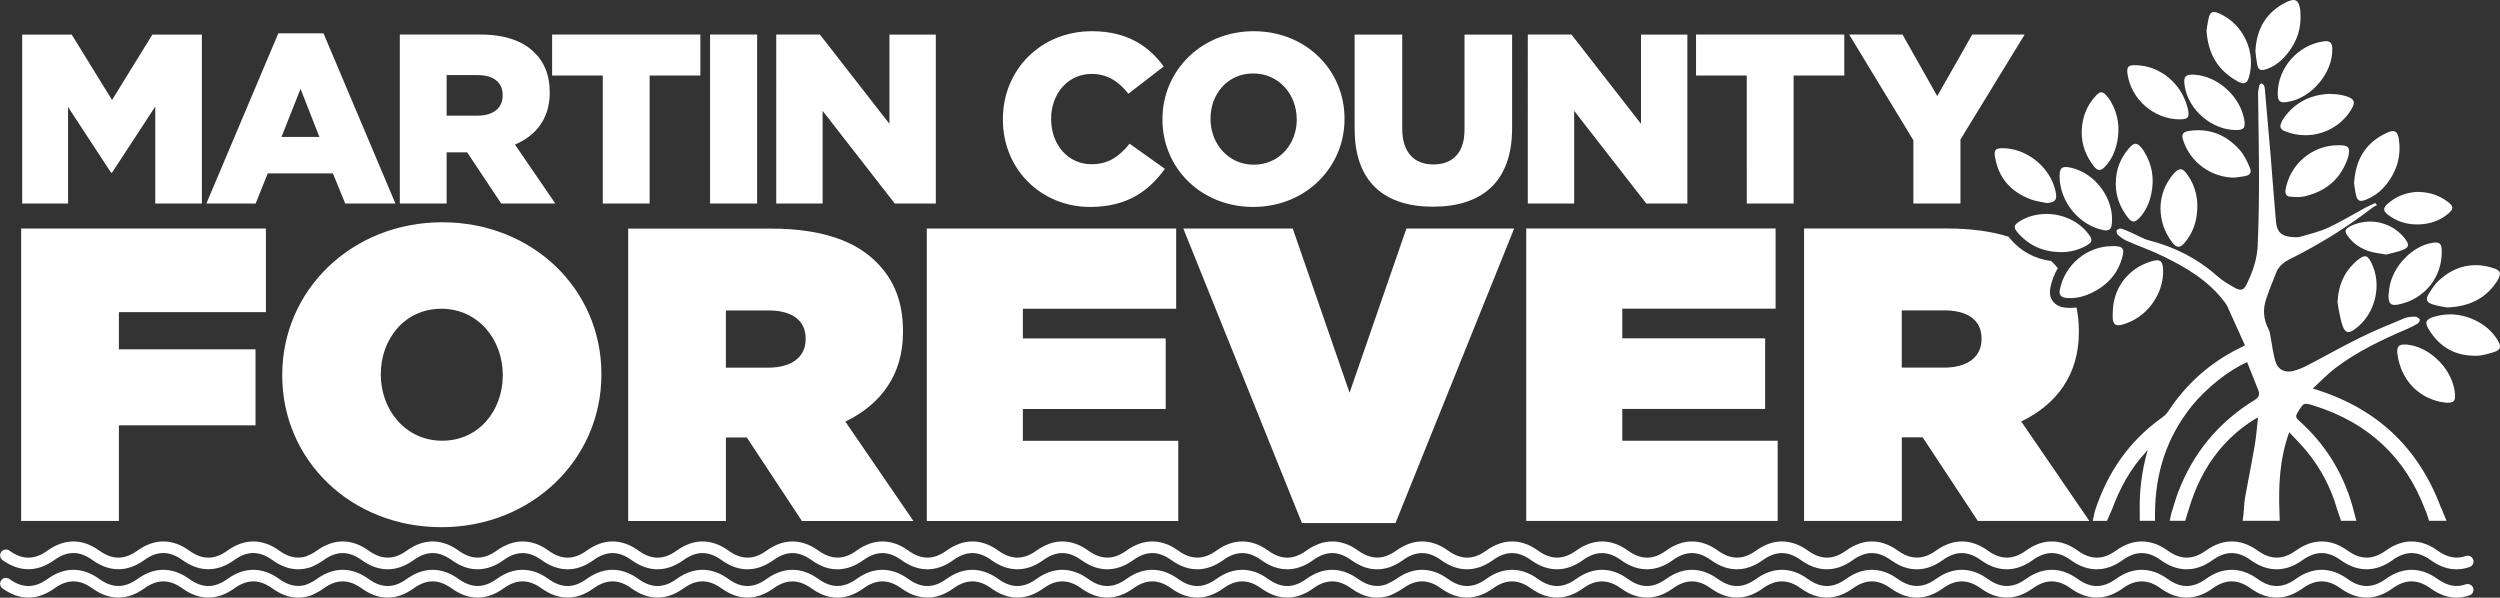 <?xml version="1.0" encoding="UTF-8"?><svg id="Layer_2" xmlns="http://www.w3.org/2000/svg" viewBox="0 0 430.21 102.85"><rect x="0" y="0" width="430.21" height="102.85" fill="#333333" stroke="none"/><defs><style>.cls-1{fill:#fff;}</style></defs><g id="Layer_1-2"><path class="cls-1" d="m394.67,0c.7,0,1.03.6,1.18,1.87,0,.05.01.11.01.17.22,2.66-.53,5.04-2.18,7.11-1.01,1.27-2.23,2.31-3.82,2.8-.23.07-.42.1-.59.1-.47,0-.72-.29-.84-.94-.15-.81-.23-1.64-.31-2.3.2-3.87,1.84-6.66,5.17-8.36.57-.29,1.02-.44,1.37-.44"/><path class="cls-1" d="m380.98,2.06c.26,0,.6.1,1.02.3,4.1,1.87,6.28,6.67,4.99,10.98-.2.65-.49.98-.96.98-.26,0-.57-.1-.95-.31-3.41-1.85-5.12-4.77-5.37-8.71.09-.59.16-1.28.31-1.95.19-.9.44-1.29.96-1.29"/><path class="cls-1" d="m400.27,7.08c.76,0,1.06.39,1.08,1.32.12,4.09-3.57,8.49-7.65,9.13-.26.04-.49.07-.69.07-.83,0-1.06-.41-1.05-1.55.03-4.39,3.48-8.3,7.87-8.93.16-.02.31-.04.44-.04"/><path class="cls-1" d="m367.38,11.22s.09,0,.14,0c4.22.08,7.92,3.16,8.96,7.45.36,1.49.08,1.87-1.37,1.87h-.04c-4.39-.02-8.32-3.42-8.95-7.76-.18-1.23.08-1.57,1.27-1.57"/><path class="cls-1" d="m377.21,12.84c.15,0,.32,0,.51.02,4.02.3,7.84,3.82,8.49,7.81.21,1.34-.09,1.71-1.41,1.71h0c-4.18,0-8.21-3.46-8.85-7.58-.23-1.48.04-1.96,1.28-1.96"/><path class="cls-1" d="m361.59,15.88c.27,0,.53.17.86.53.3.32.57.68.79,1.06,1.26,2.18,1.59,4.51,1.09,6.96-.34,1.63-.97,3.12-2.15,4.31-.34.34-.64.51-.91.51-.31,0-.61-.21-.94-.63-1.35-1.73-2.13-3.67-2.1-5.9.03-2.42.82-4.55,2.5-6.32.34-.35.61-.53.87-.53"/><path class="cls-1" d="m400.92,16.16c.55.03,1.02.03,1.48.1.46.07.93.17,1.37.31,1.39.43,1.61,1.02.85,2.27-1.72,2.83-4.75,4.43-7.91,4.43-1.19,0-2.39-.23-3.55-.7-.68-.28-.89-.7-.63-1.36.14-.33.3-.66.51-.95,1.96-2.7,4.65-3.99,7.87-4.11"/><path class="cls-1" d="m378.28,22.41c2.8,0,5.18,1.19,7.12,3.37.77.86,1.3,1.98,1.75,3.06.38.92.03,1.32-.95,1.49-.57.1-1.15.16-1.72.24-3.98-.04-7.5-2.59-8.77-6.36-.36-1.06-.13-1.51.99-1.68.54-.08,1.06-.12,1.57-.12"/><path class="cls-1" d="m411.77,22.56c.62,0,.91.49,1.06,1.54.34,2.49-.22,4.78-1.61,6.86-1.04,1.55-2.38,2.76-4.15,3.43-.31.12-.55.18-.76.18-.46,0-.71-.31-.88-1-.17-.72-.24-1.46-.33-2.04.24-4.07,1.97-6.96,5.56-8.64.46-.22.83-.33,1.12-.33"/><path class="cls-1" d="m367.49,24.74c.32,0,.63.23,1.02.69.16.19.3.4.43.61,1.44,2.27,1.81,4.74,1.26,7.33-.33,1.56-.96,3.02-2.09,4.18-.37.38-.68.57-.97.57-.32,0-.61-.22-.94-.65-1.35-1.74-2.13-3.68-2.11-5.9.01-2.37.8-4.44,2.4-6.2.39-.42.7-.64,1.01-.64"/><path class="cls-1" d="m402.72,25c.1,0,.2,0,.3.01,1.06.09,1.32.41,1.18,1.44-.03.19-.06.38-.12.56-1.18,3.71-3.76,5.91-7.49,6.77-.41.1-.84.13-1.27.13-.4,0-.8-.03-1.19-.06-.69-.05-.94-.49-.82-1.24.76-4.31,4.51-7.55,8.88-7.61.18,0,.35,0,.53,0"/><path class="cls-1" d="m344.55,25.5h.01c4.24,0,8.28,3.29,9.17,7.43.32,1.45-.03,1.9-1.5,2.01-.91-.2-1.86-.3-2.73-.62-3.46-1.29-5.64-3.72-6.21-7.43-.17-1.1.16-1.39,1.26-1.39"/><path class="cls-1" d="m355.48,28.74c.26,0,.56.05.94.13,4.21.95,7.45,5.43,6.99,9.68-.08.76-.38,1.1-1.01,1.1-.16,0-.34-.02-.54-.07-4.07-.86-7.33-4.81-7.43-9.01-.03-1.32.2-1.83,1.05-1.83"/><path class="cls-1" d="m375.23,29.12c.37,0,.73.29,1.15.88,1.57,2.19,2.02,4.64,1.61,7.25-.26,1.66-.92,3.18-2.01,4.48-.41.49-.76.74-1.1.74s-.69-.26-1.08-.77c-1.3-1.71-2-3.62-2.02-5.95.06-2.11.76-4.16,2.31-5.89.44-.49.8-.74,1.15-.74"/><path class="cls-1" d="m416.03,33.03c2.04,0,3.71.58,5.21,1.71.99.74,1.02,1.22.07,2.02-1.45,1.23-3.17,1.79-5.04,1.86-.12,0-.23,0-.34,0-1.86,0-3.58-.54-5.07-1.72-.77-.62-.78-1.1-.06-1.76,1.54-1.41,3.37-2.05,5.23-2.12"/><path class="cls-1" d="m352.13,36.81c2.81,0,5.64,1.25,7.31,3.53.7.95.64,1.32-.38,1.91-1.34.76-2.78,1.14-4.33,1.14h-.04c-3.01-.02-5.56-1.09-7.53-3.42-.69-.82-.6-1.25.27-1.81,1.4-.91,3.05-1.34,4.7-1.34"/><path class="cls-1" d="m407.84,38.12c2.31,0,4.59,1.06,6.05,3,.74.98.67,1.46-.44,1.9-.93.37-1.95.54-2.81.78-.98-.17-1.81-.25-2.6-.46-1.67-.47-3.08-1.37-4.09-2.8-.53-.75-.39-1.15.42-1.57,1.1-.56,2.29-.84,3.47-.84"/><path class="cls-1" d="m419.18,41.74c.73,0,.97.36,1,1.32.16,4.53-2.88,8.38-7.35,9.32-.29.06-.54.09-.75.09-.81,0-1.08-.49-1.05-1.76.03-.27.07-.71.14-1.15.55-3.71,3.93-7.25,7.45-7.78.21-.03.4-.05.55-.05"/><path class="cls-1" d="m363.77,42.36c.07,0,.15,0,.22,0,1.27.06,1.59.42,1.28,1.66-.73,3.03-2.64,5.1-5.41,6.42-1.14.54-2.35.86-3.61.86-.18,0-.38,0-.57-.02-1.03-.08-1.39-.52-1.21-1.43.82-4.26,4.66-7.48,8.93-7.49.12,0,.24,0,.36,0"/><path class="cls-1" d="m406.96,44.09c.39,0,.69.32,1.03.96,2.05,3.87.79,9.1-2.82,11.64-.41.29-.76.45-1.05.45-.42,0-.73-.32-.98-1.02-.48-1.36-.96-4.25-.88-4.27.17-2.97,1.3-5.47,3.71-7.29.4-.3.72-.46.99-.46"/><path class="cls-1" d="m371.2,44.79c.72,0,.99.48,1.03,1.6.17,3.88-2.43,7.79-6.16,9.19-.68.26-1.18.39-1.56.39-.81,0-1.01-.64-.94-2.1,0-4.22,2.6-7.69,6.65-8.9.39-.11.71-.18.98-.18"/><path class="cls-1" d="m425.96,45.62c1.06,0,2.15.19,3.29.58,1.01.35,1.16.81.68,1.78-.13.25-.27.49-.43.71-1.94,2.76-4.65,4.08-8.43,4.22-.54-.11-1.54-.24-2.47-.54-1.03-.33-1.22-.86-.67-1.77.5-.82,1.03-1.67,1.73-2.31,1.9-1.76,4.01-2.66,6.31-2.66"/><path class="cls-1" d="m421.63,54.1c1.42,0,2.83.33,4.2.96,1.67.78,3.03,1.92,4,3.51.66,1.1.49,1.67-.75,2.05-1.02.31-2.08.57-2.69.59-3.9.15-6.6-1.53-8.42-4.5-.75-1.22-.55-1.76.83-2.18.95-.29,1.9-.43,2.83-.43"/><path class="cls-1" d="m413.75,59.28c.14,0,.3,0,.47.02,4.05.41,7.91,4.38,8.24,8.45.1,1.23-.15,1.55-1.29,1.55-.05,0-.11,0-.17,0-.35-.05-.71-.08-1.06-.15-3.98-.86-6.74-3.89-7.36-8.08-.19-1.29.11-1.79,1.17-1.79"/><path class="cls-1" d="m3.82,5.95h8.52l6.94,11.26,6.94-11.26h8.52v29.08h-8.02v-16.7l-7.44,11.38h-.17l-7.4-11.3v16.62H3.82V5.95Zm44.08-.21h7.77l12.38,29.29h-8.64l-2.12-5.19h-11.22l-2.08,5.19h-8.48l12.38-29.29Zm7.06,17.82l-3.24-8.27-3.28,8.27h6.52Zm13.84-17.62h13.75c4.45,0,7.52,1.16,9.47,3.16,1.7,1.66,2.58,3.91,2.58,6.77v.08c0,4.45-2.37,7.4-5.98,8.93l6.94,10.14h-9.31l-5.86-8.81h-3.53v8.81h-8.06V5.95Zm13.38,13.96c2.74,0,4.32-1.33,4.32-3.45v-.08c0-2.29-1.66-3.45-4.36-3.45h-5.28v6.98h5.32Zm21.56-6.9h-8.73v-7.06h25.51v7.06h-8.73v22.02h-8.06V13.01Zm18.45-7.06h8.1v29.08h-8.1V5.95Zm11.38,0h7.52l11.97,15.37V5.95h7.98v29.08h-7.06l-12.42-15.96v15.96h-7.98V5.95Zm39.01,14.63v-.08c0-8.48,6.52-15.12,15.33-15.12,5.94,0,9.76,2.49,12.34,6.07l-6.07,4.69c-1.66-2.08-3.57-3.41-6.36-3.41-4.07,0-6.94,3.45-6.94,7.69v.08c0,4.36,2.87,7.77,6.94,7.77,3.03,0,4.82-1.41,6.57-3.53l6.07,4.32c-2.74,3.78-6.44,6.56-12.88,6.56-8.31,0-15-6.36-15-15.04Zm27.46,0v-.08c0-8.35,6.73-15.12,15.71-15.12s15.62,6.69,15.62,15.04v.08c0,8.35-6.73,15.12-15.71,15.12s-15.62-6.69-15.62-15.04Zm23.1,0v-.08c0-4.2-3.03-7.85-7.48-7.85s-7.35,3.57-7.35,7.77v.08c0,4.2,3.03,7.85,7.44,7.85s7.4-3.57,7.4-7.77Zm9.97,1.7V5.95h8.19v16.16c0,4.2,2.12,6.19,5.36,6.19s5.36-1.91,5.36-5.98V5.95h8.19v16.12c0,9.39-5.36,13.5-13.63,13.5s-13.46-4.2-13.46-13.3Zm29.79-16.33h7.52l11.97,15.37V5.95h7.98v29.08h-7.06l-12.42-15.96v15.96h-7.98V5.95Zm37.68,7.06h-8.72v-7.06h25.51v7.06h-8.72v22.02h-8.06V13.01Zm28.68,11.14l-11.05-18.2h9.18l5.98,10.6,6.02-10.6h9.02l-11.05,18.07v11.01h-8.1v-10.89Z"/><path class="cls-1" d="m420.09,87.46c-3.91-10.52-11.17-17.31-22.1-20.6,1.37-1.26,2.55-2.51,3.9-3.53,3.75-2.85,7.98-4.86,12.29-6.7.63-.27,1.26-.58,1.84-.94.21-.13.46-.58.38-.71-.13-.24-.5-.48-.76-.48h0c-.63,0-1.3.03-1.87.26-2.55,1.06-5.12,2.11-7.59,3.32-3.06,1.5-6.02,3.19-9.04,4.76-.81.42-1.66.78-2.53,1-.27.07-.53.1-.78.1-1,0-1.85-.54-2.2-1.57-.46-1.34-.59-2.79-.87-4.19-.1-.51-.13-1.07-.36-1.51-.91-1.69-1.03-3.44-.43-5.22.52-1.55,1.14-3.06,1.74-4.57.64-1.63,2.18-2.2,3.57-2.92,4.62-2.37,8.98-5.15,13.1-8.31.19-.15.44-.23.67-.34-.1-.12-.2-.25-.3-.38-.56.26-1.13.5-1.67.79-2.12,1.14-4.17,2.41-6.35,3.42-1.51.71-3.18,1.11-4.79,1.58-.28.08-.57.11-.87.11-.24,0-.47-.02-.7-.04-1.79-.17-2.54-.85-2.71-2.64-.34-3.75-.6-7.51-.91-11.26-.32-3.84-.67-7.67-1-11.5-.02-.22-.04-.46-.14-.64-.09-.17-.28-.35-.46-.39,0,0-.01,0-.01,0-.1,0-.32.23-.36.38-.11.48-.21.98-.2,1.47.05,4.82.16,9.64.16,14.46,0,3.88-.06,7.76-.23,11.63-.1,2.31-.87,4.5-1.88,6.58-.32.65-.63.97-1.09.97-.24,0-.52-.09-.85-.27-1.12-.59-2.23-1.27-3.17-2.1-3.39-3-7.28-4.97-11.65-6.1-1.1-.28-2.12-.92-3.18-1.38-.56-.25-1.11-.51-1.69-.66-.03,0-.06-.01-.09-.01-.23,0-.57.16-.66.33-.09.17.05.61.23.77.45.4.96.78,1.5,1.02,2.03.89,4.12,1.62,6.11,2.58,4.08,1.97,7.97,4.25,10.75,7.98.17.22.33.45.45.7,1,2.21,2,4.43,3.03,6.72-.45.23-.79.39-1.13.57-5.04,2.54-9.08,6.19-12.16,10.91-.27.42-.71.76-1.13,1.06-5.58,4.02-9.18,9.3-11.35,15.81-.07.2-.11.41-.18.73h.01l-.26,1.12h2.46l.81-1.84c1.4-3.73,3.16-7.08,5.88-9.99.09-.1.13-.25.3-.3-.99,3.5-1.45,6.99-1.35,10.66h0v1.46h2.62v-1.19h0c.03-6.97,1.99-13.16,6.34-18.57,2.5-3.1,6.44-6.22,9.52-7.53.64,1.61,1.27,3.22,1.92,4.82.3.76.09,1.24-.64,1.69-6.16,3.78-10.55,9.05-13.13,15.8-.46,1.2-.79,2.45-1.24,3.85l-.23,1.13h2.66l.56-1.81s0-.02.01-.03c1.1-3.73,2.73-7.19,5.2-10.22,1.73-2.12,3.76-3.9,6.09-5.36.14-.08.28-.15.68-.36-.21,1.75-.32,3.31-.58,4.84-.51,2.97-1.12,5.93-1.65,8.89-.16.92-.18,1.86-.27,2.87l-.16,1.18h6.39l-.04-1.18c-.19-4.73-.02-9.37,1.67-14.06,1.06,1.15,2.06,2.14,2.95,3.21,2.48,2.98,4.23,6.35,5.3,10.07l.67,1.96h2.64c-.2-.73-.33-1.2-.33-1.2-.14-.53-.26-1.05-.41-1.56-1.68-5.72-4.75-10.58-9.21-14.54-.51-.45-.51-.76-.18-1.31.67-1.1.9-1.52,1.48-1.52.33,0,.77.14,1.47.36,9.22,2.92,15.64,8.84,19.04,17.94.05.13.1.24.16.33l.49,1.5h2.99c-.5-1.28-.85-2.13-.85-2.13l-.06-.03Z"/><path class="cls-1" d="m76.1,38.25c-15.53,0-27.53,11.64-27.53,26.24v.14c0,14.59,11.86,26.09,27.39,26.09s27.53-11.65,27.53-26.24v-.14c0-14.59-11.86-26.09-27.39-26.09Zm10.42,26.38c0,5.89-4.03,11.21-10.42,11.21s-10.57-5.39-10.57-11.36v-.14c0-5.89,4.03-11.21,10.42-11.21s10.57,5.39,10.57,11.36v.14Zm192.65,11.21h26.74v13.8h-43.27v-50.32h42.91v13.8h-26.38v5.1h24.58v12.15h-24.58v5.46Zm78.57-18.69v-.14c0-1.48-.14-2.83-.4-4.09-.36.04-.72.06-1.08.06-.23,0-.46,0-.69-.03-1.03-.08-1.8-.44-2.29-1.08-.47-.62-.63-1.41-.45-2.34.23-1.21.68-2.35,1.29-3.39-.31-.37-.63-.72-.98-1.07-.05-.05-.11-.1-.16-.15-2.85-.38-5.24-1.67-7.1-3.88-.08-.09-.16-.2-.24-.31-2.89-.9-6.38-1.41-10.61-1.41h-24.58v50.32h16.82v-14.38h3.59l9.49,14.38h19.19l-11.72-17.11c6.11-2.95,9.92-8.05,9.92-15.38Zm-16.75,1.22c0,3.09-2.44,4.89-6.47,4.89h-7.26v-9.85h7.33c3.88,0,6.4,1.58,6.4,4.82v.14ZM3.64,39.33h42.12v14.38h-25.3v6.4h23.51v13.08h-23.51v16.46H3.64v-50.32Zm238.37,0h18.55l-20.42,50.68h-16.1l-20.41-50.68h18.83l9.78,28.25,9.78-28.25Zm-86.62,17.83v-.14c0-5.18-1.58-8.91-4.6-11.93-3.52-3.52-9.2-5.75-18.11-5.75h-24.58v50.32h16.82v-14.38h3.59l9.49,14.38h19.19l-11.72-17.11c6.11-2.95,9.92-8.05,9.92-15.38Zm-16.75,1.22c0,3.09-2.44,4.89-6.47,4.89h-7.26v-9.85h7.33c3.88,0,6.4,1.58,6.4,4.82v.14Zm37.38,17.47h26.74v13.8h-43.27v-50.32h42.91v13.8h-26.38v5.1h24.58v12.15h-24.58v5.46Z"/><path class="cls-1" d="m422.73,102.85c-1.5,0-2.98-.53-4.45-1.59-2.24-1.62-4.33-1.62-6.57,0-2.91,2.1-5.99,2.1-8.91,0-2.24-1.62-4.33-1.62-6.57,0-2.92,2.1-6,2.1-8.91,0-2.24-1.62-4.33-1.62-6.57,0-2.91,2.1-6,2.1-8.91,0-2.24-1.62-4.33-1.62-6.57,0-2.92,2.1-5.99,2.1-8.91,0-2.24-1.62-4.33-1.62-6.57,0-2.91,2.1-6,2.1-8.91,0-2.24-1.62-4.33-1.62-6.57,0-.71.52-1.45.91-2.18,1.17-2.28.81-4.53.41-6.73-1.17-2.24-1.62-4.33-1.62-6.57,0-2.91,2.1-6,2.1-8.91,0-2.24-1.62-4.33-1.62-6.57,0-2.92,2.1-6,2.1-8.91,0-2.24-1.62-4.33-1.62-6.57,0-2.91,2.1-6,2.1-8.91,0-2.24-1.61-4.33-1.61-6.57,0-2.91,2.1-5.99,2.1-8.91,0-2.24-1.62-4.33-1.62-6.57,0-2.92,2.1-6,2.1-8.91,0-2.24-1.62-4.33-1.62-6.57,0-.72.52-1.98,1.09-2.12,1.16-2.32.83-4.57.43-6.77-1.16-2.24-1.62-4.33-1.62-6.57,0-2.91,2.1-5.99,2.1-8.91,0-2.24-1.62-4.33-1.62-6.57,0-2.92,2.1-6,2.1-8.91,0-2.24-1.62-4.33-1.62-6.57,0-2.92,2.1-6,2.1-8.91,0-2.24-1.62-4.33-1.62-6.57,0-2.91,2.1-6,2.1-8.91,0-2.24-1.62-4.33-1.62-6.57,0-2.91,2.1-6,2.1-8.91,0-2.24-1.62-4.33-1.62-6.57,0-.72.52-1.45.91-2.18,1.18-2.28.81-4.53.41-6.73-1.18-2.24-1.61-4.33-1.61-6.57,0-2.92,2.1-6,2.1-8.91,0-2.24-1.62-4.33-1.62-6.57,0-2.92,2.1-6,2.1-8.91,0-2.24-1.62-4.33-1.62-6.57,0-2.91,2.1-5.99,2.1-8.91,0-2.24-1.62-4.33-1.62-6.57,0-2.91,2.1-6,2.1-8.91,0-2.24-1.62-4.33-1.62-6.57,0-2.92,2.1-6,2.1-8.91,0-2.24-1.62-4.33-1.62-6.57,0-.62.44-1.24.8-1.87,1.06v.02s-.4.16-.4.16c-2.2.72-4.4.31-6.54-1.24-2.24-1.62-4.33-1.62-6.57,0-2.91,2.1-5.99,2.1-8.91,0-2.24-1.62-4.33-1.62-6.57,0-2.92,2.1-6,2.1-8.91,0-2.24-1.62-4.33-1.62-6.57,0-2.92,2.1-6,2.1-8.91,0-.45-.32-.55-.95-.23-1.4.32-.45.95-.55,1.4-.23,2.24,1.62,4.33,1.62,6.57,0,2.92-2.1,6-2.1,8.91,0,2.24,1.61,4.33,1.61,6.57,0,2.91-2.1,5.99-2.1,8.91,0,2.24,1.62,4.33,1.62,6.57,0,2.92-2.1,6-2.1,8.91,0,1.54,1.11,3.02,1.45,4.52,1.03l.23-.1c.56-.2,1.14-.51,1.72-.93,2.92-2.1,6-2.1,8.91,0,2.24,1.62,4.33,1.62,6.57,0,2.91-2.1,5.99-2.1,8.91,0,2.24,1.61,4.33,1.61,6.57,0,2.91-2.1,5.99-2.1,8.91,0,2.24,1.62,4.33,1.62,6.57,0,2.91-2.1,5.99-2.1,8.91,0,2.24,1.62,4.33,1.62,6.57,0,2.91-2.1,5.99-2.1,8.91,0,2.24,1.62,4.33,1.62,6.57,0,2.91-2.1,6-2.1,8.91,0,1.66,1.2,3.24,1.5,4.85.93.58-.21,1.15-.52,1.72-.93,2.91-2.1,5.99-2.1,8.91,0,2.24,1.62,4.33,1.62,6.57,0,2.91-2.1,5.99-2.1,8.91,0,2.24,1.62,4.33,1.62,6.57,0,2.91-2.1,5.99-2.1,8.91,0,2.24,1.62,4.33,1.62,6.57,0,2.91-2.1,5.99-2.1,8.91,0,2.24,1.62,4.33,1.62,6.57,0,2.91-2.1,6-2.1,8.91,0,2.24,1.62,4.33,1.62,6.57,0,2.91-2.1,5.99-2.1,8.91,0,1.66,1.19,3.25,1.5,4.86.93.25-.12,1.22-.59,1.7-.93,2.91-2.1,6-2.1,8.91,0,2.24,1.62,4.33,1.62,6.57,0,2.91-2.1,5.99-2.1,8.91,0,2.24,1.62,4.33,1.62,6.57,0,2.92-2.1,6-2.1,8.91,0,2.24,1.62,4.33,1.62,6.57,0,2.91-2.1,6-2.1,8.91,0,2.24,1.62,4.33,1.62,6.57,0,2.92-2.1,6-2.1,8.91,0,2.24,1.62,4.33,1.62,6.57,0,2.91-2.1,5.99-2.1,8.91,0,1.66,1.19,3.24,1.5,4.85.93.59-.21,1.15-.52,1.72-.93,2.91-2.1,6-2.1,8.91,0,2.25,1.61,4.33,1.62,6.57,0,2.91-2.1,5.99-2.1,8.91,0,2.24,1.62,4.33,1.62,6.57,0,2.91-2.1,6-2.1,8.91,0,2.24,1.62,4.33,1.62,6.57,0,2.92-2.1,6-2.1,8.91,0,2.24,1.62,4.33,1.62,6.57,0,2.92-2.1,6-2.1,8.91,0,2.24,1.62,4.33,1.62,6.57,0,2.92-2.1,6-2.1,8.91,0,1.66,1.19,3.24,1.5,4.85.93.52-.18,1.09.09,1.28.61.18.52-.09,1.09-.61,1.28-.75.26-1.49.4-2.24.4Z"/><path class="cls-1" d="m422.73,97.97c-1.5,0-2.98-.53-4.45-1.58-2.24-1.62-4.33-1.62-6.57,0-2.91,2.1-5.99,2.1-8.91,0-2.24-1.62-4.33-1.62-6.57,0-2.92,2.1-6,2.1-8.91,0-2.24-1.62-4.33-1.62-6.57,0-2.91,2.1-5.99,2.1-8.91,0-2.24-1.62-4.33-1.62-6.57,0-2.92,2.1-5.99,2.1-8.91,0-2.24-1.62-4.33-1.62-6.57,0-2.91,2.1-5.99,2.1-8.91,0-2.24-1.62-4.33-1.62-6.57,0-.71.51-1.45.91-2.18,1.17-2.28.81-4.53.41-6.73-1.17-2.24-1.62-4.33-1.62-6.57,0-2.91,2.1-6,2.1-8.91,0-2.24-1.62-4.33-1.62-6.57,0-2.92,2.1-6,2.1-8.91,0-2.24-1.62-4.33-1.62-6.57,0-2.91,2.1-6,2.1-8.91,0-2.24-1.62-4.33-1.62-6.57,0-2.92,2.1-6,2.1-8.91,0-2.24-1.62-4.33-1.62-6.57,0-2.92,2.1-6,2.1-8.91,0-2.24-1.62-4.33-1.62-6.57,0-.73.52-1.47.92-2.2,1.18h0c-2.24.8-4.49.4-6.69-1.18-2.24-1.62-4.33-1.62-6.57,0-2.91,2.1-5.99,2.1-8.91,0-2.24-1.62-4.33-1.62-6.57,0-2.92,2.1-6,2.1-8.91,0-2.24-1.62-4.33-1.62-6.57,0-2.92,2.1-6,2.1-8.91,0-2.24-1.62-4.33-1.62-6.57,0-2.91,2.1-5.99,2.1-8.91,0-2.24-1.62-4.33-1.62-6.57,0-2.91,2.1-5.99,2.1-8.91,0-2.24-1.62-4.33-1.62-6.57,0-.72.52-1.45.91-2.18,1.17-2.28.81-4.53.41-6.73-1.17-2.24-1.62-4.33-1.62-6.57,0-2.92,2.1-6,2.1-8.91,0-2.24-1.62-4.33-1.62-6.57,0-2.92,2.1-6,2.1-8.91,0-2.24-1.62-4.33-1.62-6.57,0-2.91,2.1-5.99,2.1-8.91,0-2.24-1.62-4.33-1.62-6.57,0-2.91,2.1-6,2.1-8.91,0-2.24-1.62-4.33-1.62-6.57,0-2.92,2.1-6,2.1-8.91,0-2.24-1.62-4.33-1.62-6.57,0-.62.44-1.25.8-1.87,1.06v.02s-.4.15-.4.15c-2.2.72-4.4.31-6.54-1.24-2.24-1.62-4.33-1.62-6.57,0-2.91,2.1-5.99,2.1-8.91,0-2.24-1.62-4.33-1.62-6.57,0-2.91,2.1-6,2.1-8.91,0-2.24-1.62-4.33-1.62-6.57,0-2.92,2.1-6,2.1-8.91,0-.45-.32-.55-.95-.23-1.4.32-.45.95-.55,1.4-.23,2.24,1.62,4.33,1.62,6.57,0,2.92-2.1,6-2.1,8.91,0,2.24,1.61,4.33,1.61,6.57,0,2.91-2.1,5.99-2.1,8.91,0,2.24,1.62,4.33,1.62,6.57,0,2.92-2.1,6-2.1,8.91,0,1.54,1.11,3.03,1.45,4.52,1.03l.23-.1c.57-.2,1.15-.51,1.73-.93,2.91-2.1,5.99-2.1,8.91,0,2.24,1.61,4.33,1.61,6.57,0,2.91-2.1,5.99-2.1,8.91,0,2.24,1.61,4.33,1.61,6.57,0,2.91-2.1,6-2.1,8.91,0,2.24,1.62,4.33,1.62,6.57,0,2.91-2.1,5.99-2.1,8.91,0,2.24,1.62,4.33,1.62,6.57,0,2.91-2.1,5.99-2.1,8.91,0,2.24,1.61,4.33,1.61,6.57,0,2.91-2.1,6-2.1,8.91,0,1.66,1.19,3.24,1.5,4.85.93.59-.21,1.16-.52,1.72-.93,2.91-2.1,5.99-2.1,8.91,0,2.24,1.61,4.33,1.61,6.57,0,2.91-2.1,5.99-2.1,8.91,0,2.24,1.61,4.33,1.61,6.57,0,2.91-2.1,5.99-2.1,8.91,0,2.24,1.61,4.33,1.61,6.57,0,2.91-2.1,5.99-2.1,8.91,0,2.24,1.61,4.33,1.61,6.57,0,2.91-2.1,6-2.1,8.91,0,2.24,1.62,4.33,1.62,6.57,0,2.91-2.1,6-2.1,8.91,0,1.65,1.19,3.23,1.49,4.84.93h0c.56-.21,1.14-.52,1.72-.93,2.92-2.1,6-2.1,8.91,0,2.24,1.61,4.33,1.62,6.57,0,2.91-2.1,6-2.1,8.91,0,2.24,1.61,4.33,1.61,6.57,0,2.91-2.1,6-2.1,8.91,0,2.24,1.62,4.33,1.62,6.57,0,2.91-2.1,6-2.1,8.91,0,2.24,1.61,4.33,1.61,6.57,0,2.91-2.1,5.99-2.1,8.91,0,2.24,1.61,4.33,1.62,6.57,0,2.91-2.1,5.99-2.1,8.91,0,1.66,1.2,3.24,1.5,4.85.93.59-.21,1.16-.52,1.72-.93,2.92-2.1,6-2.1,8.91,0,2.24,1.61,4.33,1.61,6.57,0,2.91-2.1,5.99-2.1,8.91,0,2.24,1.62,4.33,1.62,6.57,0,2.91-2.1,6-2.1,8.91,0,2.24,1.61,4.33,1.61,6.57,0,2.91-2.1,5.99-2.1,8.91,0,2.24,1.61,4.33,1.61,6.57,0,2.91-2.1,6-2.1,8.91,0,2.24,1.61,4.33,1.61,6.57,0,2.92-2.1,6-2.1,8.91,0,1.66,1.19,3.25,1.5,4.85.93.52-.18,1.09.09,1.28.61.18.52-.09,1.09-.61,1.28-.75.26-1.49.4-2.24.4Z"/></g></svg>